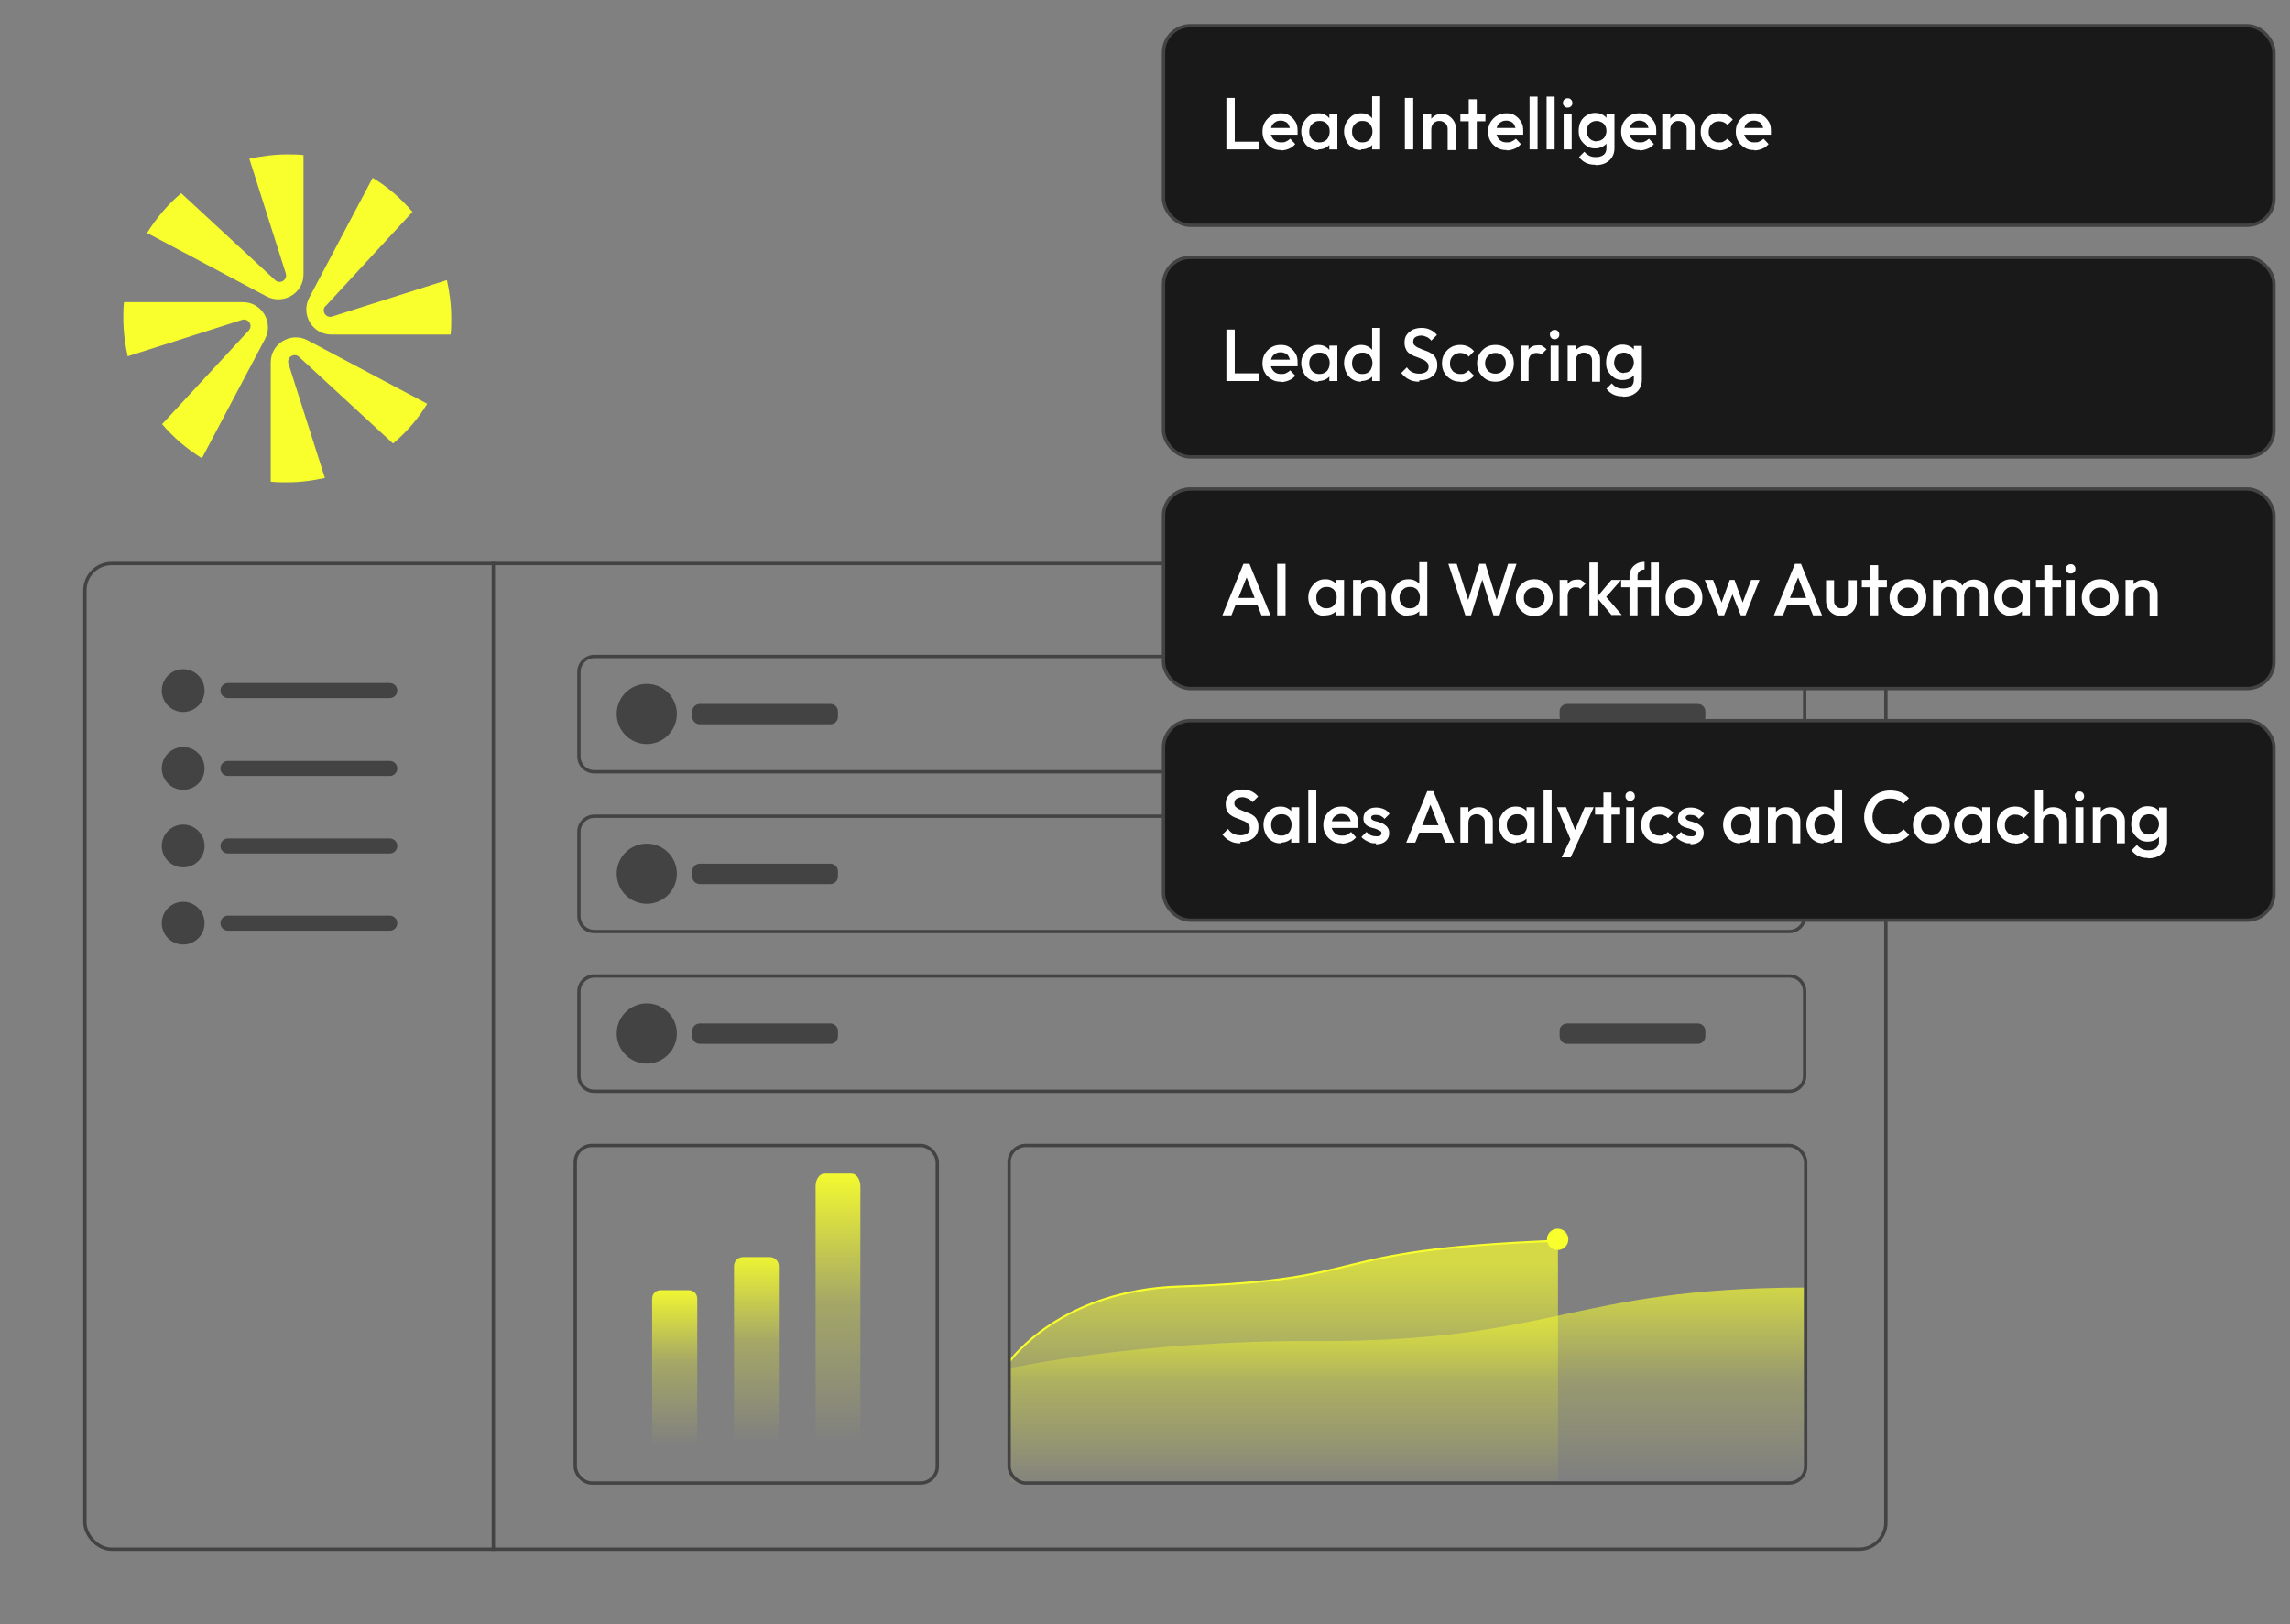 <?xml version="1.0" encoding="UTF-8"?>
<svg id="Layer_1" xmlns="http://www.w3.org/2000/svg" xmlns:xlink="http://www.w3.org/1999/xlink" version="1.1" viewBox="0 0 685.1 486">
  <rect x="0" y="0" width="685.1" height="486" fill="#808080" stroke="none"/>
  <!-- Generator: Adobe Illustrator 29.6.0, SVG Export Plug-In . SVG Version: 2.1.1 Build 207)  -->
  <defs>
    <style>
      .st0 {
        fill: url(#linear-gradient2);
      }

      .st1 {
        fill: url(#linear-gradient3);
      }

      .st2 {
        fill: url(#linear-gradient4);
      }

      .st3 {
        fill: url(#linear-gradient1);
      }

      .st3, .st4 {
        opacity: .7;
      }

      .st5 {
        fill: #191919;
      }

      .st5, .st6 {
        stroke-miterlimit: 10;
      }

      .st5, .st6, .st7 {
        stroke: #434343;
      }

      .st4 {
        fill: url(#linear-gradient);
      }

      .st8 {
        fill: #fff;
      }

      .st9 {
        stroke: #f8ff2c;
        stroke-width: .6px;
      }

      .st9, .st6, .st7 {
        fill: none;
      }

      .st9, .st7 {
        stroke-linecap: round;
        stroke-linejoin: round;
      }

      .st10 {
        fill: #f8ff2c;
      }

      .st11 {
        fill: #434343;
      }

      .st11, .st7 {
        isolation: isolate;
      }

      .st7 {
        stroke-width: 4.5px;
      }
    </style>
    <linearGradient id="linear-gradient" x1="1119.7" y1="120.8" x2="1119.7" y2="119.8" gradientTransform="translate(-182903.3 -8307.3) scale(163.7 72.5)" gradientUnits="userSpaceOnUse">
      <stop offset="0" stop-color="#fff" stop-opacity="0"/>
      <stop offset="0" stop-color="#f8ff2c" stop-opacity="0"/>
      <stop offset=".5" stop-color="#f8ff2c" stop-opacity=".3"/>
      <stop offset="1" stop-color="#f8ff2c"/>
    </linearGradient>
    <linearGradient id="linear-gradient1" x1="1120.4" y1="118.7" x2="1120.4" y2="117.7" gradientTransform="translate(-265570.1 -6490.4) scale(237.4 58.4)" xlink:href="#linear-gradient"/>
    <linearGradient id="linear-gradient2" x1="-399.4" y1="622.6" x2="-399.4" y2="621.6" gradientTransform="translate(5594.4 -30261.6) scale(13.5 49.3)" xlink:href="#linear-gradient"/>
    <linearGradient id="linear-gradient3" x1="-399.4" y1="624.4" x2="-399.4" y2="623.4" gradientTransform="translate(5618.1 -36533.2) scale(13.5 59.2)" xlink:href="#linear-gradient"/>
    <linearGradient id="linear-gradient4" x1="-397.6" y1="624.4" x2="-397.6" y2="623" gradientTransform="translate(5618.1 -36533.2) scale(13.5 59.2)" xlink:href="#linear-gradient"/>
  </defs>
  <g id="Group_2363">
    <g id="Rectangle_787">
      <rect class="st6" x="25.4" y="168.6" width="538.8" height="294.9" rx="8" ry="8"/>
    </g>
    <line id="Line_39" class="st6" x1="147.6" y1="168.1" x2="147.6" y2="464"/>
  </g>
  <g id="Rectangle_788">
    <rect class="st6" x="172.1" y="342.7" width="108.3" height="101" rx="5" ry="5"/>
  </g>
  <circle id="Ellipse_485" class="st11" cx="54.8" cy="206.6" r="6.4"/>
  <path id="Path_2844" class="st4" d="M302.3,443.6v-36.6s15-21,50.6-22.1c60.6-2,39.4-10.8,113.2-13.7v72.5h-163.8Z"/>
  <path id="Path_2845" class="st3" d="M302.3,443.6v-34.3s37.4-8.3,91.5-8.1c71.7.3,75.6-15.8,145.9-16v58.4h-237.4,0Z"/>
  <path id="Path_2846" class="st9" d="M302.3,407s15-21,50.6-22.1c60.6-2,39.4-10.8,113.2-13.7"/>
  <line id="Line_40" class="st7" x1="68.2" y1="206.6" x2="116.6" y2="206.6"/>
  <circle id="Ellipse_486" class="st11" cx="54.8" cy="229.9" r="6.4"/>
  <line id="Line_41" class="st7" x1="68.2" y1="229.9" x2="116.6" y2="229.9"/>
  <circle id="Ellipse_487" class="st11" cx="54.8" cy="253.1" r="6.4"/>
  <line id="Line_42" class="st7" x1="68.2" y1="253.1" x2="116.6" y2="253.1"/>
  <circle id="Ellipse_488" class="st11" cx="54.8" cy="276.2" r="6.4"/>
  <line id="Line_43" class="st7" x1="68.2" y1="276.2" x2="116.6" y2="276.2"/>
  <path id="Rectangle_790" class="st0" d="M197.6,386h8.5c1.4,0,2.5,1.1,2.5,2.5v44.3c0,1.4-1.1,2.5-2.5,2.5h-8.5c-1.4,0-2.5-1.1-2.5-2.5v-44.3c0-1.4,1.1-2.5,2.5-2.5Z"/>
  <path id="Rectangle_791" class="st1" d="M222.3,376.1h8c1.5,0,2.7,1.2,2.7,2.7v53.7c0,1.5-1.2,2.7-2.7,2.7h-8c-1.5,0-2.7-1.2-2.7-2.7v-53.7c0-1.5,1.2-2.7,2.7-2.7Z"/>
  <path id="Rectangle_7911" data-name="Rectangle_791" class="st2" d="M246.7,351.1h8c1.5,0,2.7,1.7,2.7,3.8v76.4c0,2.1-1.2,3.8-2.7,3.8h-8c-1.5,0-2.7-1.7-2.7-3.8v-76.4c0-2.1,1.2-3.8,2.7-3.8Z"/>
  <circle id="Ellipse_489" class="st10" cx="466" cy="370.8" r="3.2"/>
  <g id="Rectangle_793">
    <path class="st6" d="M177.8,196.4h357.5c2.5,0,4.6,2,4.6,4.6v25.3c0,2.5-2,4.6-4.6,4.6H177.8c-2.5,0-4.6-2-4.6-4.6v-25.3c0-2.5,2.1-4.6,4.6-4.6Z"/>
  </g>
  <circle id="Ellipse_490" class="st11" cx="193.5" cy="213.6" r="9"/>
  <path id="Rectangle_794" class="st11" d="M209.4,210.6h39c1.3,0,2.3,1,2.3,2.3v1.5c0,1.3-1,2.3-2.3,2.3h-39c-1.3,0-2.3-1-2.3-2.3v-1.5c0-1.3,1-2.3,2.3-2.3Z"/>
  <path id="Rectangle_795" class="st11" d="M468.9,210.6h39c1.3,0,2.3,1,2.3,2.3v1.5c0,1.3-1,2.3-2.3,2.3h-39c-1.3,0-2.3-1-2.3-2.3v-1.5c-.1-1.3,1-2.3,2.3-2.3Z"/>
  <g id="Rectangle_796">
    <path class="st6" d="M177.8,244.2h357.5c2.5,0,4.6,2,4.6,4.6v25.3c0,2.5-2,4.6-4.6,4.6H177.8c-2.5,0-4.6-2-4.6-4.6v-25.3c0-2.5,2.1-4.6,4.6-4.6Z"/>
  </g>
  <circle id="Ellipse_491" class="st11" cx="193.5" cy="261.4" r="9"/>
  <path id="Rectangle_797" class="st11" d="M209.4,258.4h39c1.3,0,2.3,1,2.3,2.3v1.5c0,1.3-1,2.3-2.3,2.3h-39c-1.3,0-2.3-1-2.3-2.3v-1.5c0-1.3,1-2.3,2.3-2.3Z"/>
  <path id="Rectangle_798" class="st11" d="M468.9,258.4h39c1.3,0,2.3,1,2.3,2.3v1.5c0,1.3-1,2.3-2.3,2.3h-39c-1.3,0-2.3-1-2.3-2.3v-1.5c-.1-1.3,1-2.3,2.3-2.3Z"/>
  <g id="Rectangle_799">
    <path class="st6" d="M177.8,292h357.5c2.5,0,4.6,2,4.6,4.6v25.3c0,2.5-2,4.6-4.6,4.6H177.8c-2.5,0-4.6-2-4.6-4.6v-25.3c0-2.5,2.1-4.6,4.6-4.6Z"/>
  </g>
  <circle id="Ellipse_492" class="st11" cx="193.5" cy="309.2" r="9"/>
  <path id="Rectangle_800" class="st11" d="M209.4,306.2h39c1.3,0,2.3,1,2.3,2.3v1.5c0,1.3-1,2.3-2.3,2.3h-39c-1.3,0-2.3-1-2.3-2.3v-1.5c0-1.3,1-2.3,2.3-2.3Z"/>
  <path id="Rectangle_801" class="st11" d="M468.9,306.2h39c1.3,0,2.3,1,2.3,2.3v1.5c0,1.3-1,2.3-2.3,2.3h-39c-1.3,0-2.3-1-2.3-2.3v-1.5c-.1-1.3,1-2.3,2.3-2.3Z"/>
  <g id="Group_23631" data-name="Group_2363">
    <g id="Rectangle_7871" data-name="Rectangle_787">
      <rect class="st5" x="348.1" y="7.7" width="332.2" height="59.7" rx="8" ry="8"/>
    </g>
  </g>
  <g>
    <path class="st8" d="M366.9,44.7v-15.4h2.5v15.4h-2.5ZM368.6,44.7v-2.3h8.1v2.3h-8.1Z"/>
    <path class="st8" d="M383.2,44.9c-1.1,0-2-.2-2.8-.7-.8-.5-1.5-1.1-2-2-.5-.8-.7-1.8-.7-2.8s.2-2,.7-2.8c.5-.8,1.1-1.5,2-2,.8-.5,1.7-.7,2.8-.7s1.9.2,2.6.7c.8.5,1.3,1.1,1.8,1.9s.6,1.7.6,2.7,0,.4,0,.5c0,.2,0,.4,0,.6h-8.7v-2h7.4l-.9.8c0-.6-.2-1.2-.4-1.6s-.5-.8-.9-1c-.4-.2-.9-.4-1.5-.4s-1.2.1-1.6.4c-.5.3-.8.6-1.1,1.1-.2.5-.4,1-.4,1.7s.1,1.2.4,1.7c.3.5.6.9,1.1,1.2.5.3,1,.4,1.7.4s1,0,1.5-.3c.5-.2.9-.5,1.2-.8l1.5,1.6c-.5.6-1.1,1.1-1.9,1.4-.7.3-1.5.5-2.3.5Z"/>
    <path class="st8" d="M394.4,44.9c-1,0-1.8-.2-2.6-.7-.8-.5-1.4-1.1-1.8-2-.4-.8-.7-1.8-.7-2.8s.2-2,.7-2.8,1.1-1.5,1.8-2c.8-.5,1.6-.7,2.6-.7s1.5.2,2.1.5c.6.3,1.1.8,1.5,1.4.4.6.6,1.3.6,2v3c0,.8-.2,1.4-.5,2s-.9,1.1-1.5,1.4c-.6.3-1.3.5-2.2.5ZM394.8,42.6c.9,0,1.6-.3,2.2-.9.5-.6.8-1.4.8-2.3s-.1-1.2-.4-1.7c-.2-.5-.6-.9-1-1.1-.4-.3-1-.4-1.6-.4s-1.1.1-1.6.4c-.4.3-.8.6-1.1,1.1-.3.5-.4,1-.4,1.7s.1,1.2.4,1.7.6.9,1.1,1.1c.4.3,1,.4,1.6.4ZM397.7,44.7v-2.8l.4-2.6-.4-2.6v-2.6h2.4v10.6h-2.4Z"/>
    <path class="st8" d="M407.2,44.9c-1,0-1.8-.2-2.6-.7-.8-.5-1.4-1.1-1.8-2-.4-.8-.7-1.8-.7-2.8s.2-2,.7-2.8,1.1-1.5,1.8-2c.8-.5,1.6-.7,2.6-.7s1.5.2,2.1.5c.6.3,1.1.8,1.5,1.4.4.6.6,1.3.6,2v3c0,.8-.2,1.4-.5,2s-.9,1.1-1.5,1.4c-.6.3-1.3.5-2.2.5ZM407.6,42.6c.6,0,1.1-.1,1.6-.4.4-.3.8-.6,1-1.1.2-.5.4-1,.4-1.7s-.1-1.2-.4-1.7c-.2-.5-.6-.9-1-1.1-.4-.3-1-.4-1.6-.4s-1.1.1-1.6.4c-.4.3-.8.6-1.1,1.1-.3.5-.4,1-.4,1.7s.1,1.2.4,1.7.6.9,1.1,1.1c.4.3,1,.4,1.6.4ZM412.9,44.7h-2.4v-2.8l.4-2.6-.4-2.6v-7.9h2.4v15.8Z"/>
    <path class="st8" d="M420.3,44.7v-15.4h2.5v15.4h-2.5Z"/>
    <path class="st8" d="M425.8,44.7v-10.6h2.4v10.6h-2.4ZM433.1,44.7v-6.1c0-.7-.2-1.3-.7-1.7s-1-.7-1.7-.7-.9.1-1.3.3c-.4.2-.7.5-.9.9-.2.4-.3.8-.3,1.3l-.9-.5c0-.8.2-1.5.5-2.1.4-.6.8-1.1,1.5-1.5.6-.4,1.3-.5,2.1-.5s1.5.2,2.1.6c.6.4,1.1.9,1.5,1.6.4.6.5,1.3.5,2v6.6h-2.4Z"/>
    <path class="st8" d="M436.9,36.3v-2.2h7.5v2.2h-7.5ZM439.4,44.7v-15h2.4v15h-2.4Z"/>
    <path class="st8" d="M450.7,44.9c-1.1,0-2-.2-2.8-.7-.8-.5-1.5-1.1-2-2-.5-.8-.7-1.8-.7-2.8s.2-2,.7-2.8c.5-.8,1.1-1.5,2-2,.8-.5,1.7-.7,2.8-.7s1.9.2,2.6.7c.8.5,1.3,1.1,1.8,1.9s.6,1.7.6,2.7,0,.4,0,.5c0,.2,0,.4,0,.6h-8.7v-2h7.4l-.9.8c0-.6-.2-1.2-.4-1.6s-.5-.8-.9-1c-.4-.2-.9-.4-1.5-.4s-1.2.1-1.6.4c-.5.3-.8.6-1.1,1.1-.2.5-.4,1-.4,1.7s.1,1.2.4,1.7c.3.5.6.9,1.1,1.2.5.3,1,.4,1.7.4s1,0,1.5-.3c.5-.2.9-.5,1.2-.8l1.5,1.6c-.5.6-1.1,1.1-1.9,1.4-.7.3-1.5.5-2.3.5Z"/>
    <path class="st8" d="M457.6,44.7v-15.8h2.4v15.8h-2.4Z"/>
    <path class="st8" d="M462.7,44.7v-15.8h2.4v15.8h-2.4Z"/>
    <path class="st8" d="M469,32.2c-.4,0-.8-.1-1-.4-.3-.3-.4-.6-.4-1s.1-.8.4-1c.3-.3.6-.4,1-.4s.8.1,1,.4c.3.3.4.6.4,1s-.1.8-.4,1c-.3.3-.6.4-1,.4ZM467.8,44.7v-10.6h2.4v10.6h-2.4Z"/>
    <path class="st8" d="M477.2,44.4c-.9,0-1.8-.2-2.5-.7s-1.3-1.1-1.8-1.9-.6-1.7-.6-2.7.2-1.9.6-2.7,1-1.4,1.8-1.9,1.6-.7,2.5-.7,1.6.2,2.2.5,1.1.8,1.5,1.4c.4.6.5,1.3.5,2.1v2.6c0,.8-.2,1.5-.5,2.1s-.9,1.1-1.5,1.4c-.6.3-1.4.5-2.2.5ZM477.3,49.3c-1.1,0-2.1-.2-2.9-.6-.8-.4-1.5-1-2-1.7l1.6-1.6c.4.5.9.9,1.5,1.2.5.3,1.2.4,2,.4s1.7-.2,2.3-.7c.6-.5.8-1.2.8-2v-2.6l.4-2.3-.4-2.4v-2.8h2.4v10.1c0,1-.2,1.9-.7,2.7-.5.8-1.1,1.3-2,1.8-.8.4-1.8.6-2.9.6ZM477.7,42.2c.6,0,1.1-.1,1.5-.4.4-.2.8-.6,1-1s.4-1,.4-1.6-.1-1.1-.4-1.6c-.2-.4-.6-.8-1-1-.4-.2-1-.4-1.5-.4s-1.1.1-1.6.4c-.4.2-.8.6-1,1-.2.4-.4,1-.4,1.6s.1,1.1.4,1.6c.2.5.6.8,1,1.1.4.2,1,.4,1.6.4Z"/>
    <path class="st8" d="M490.5,44.9c-1.1,0-2-.2-2.8-.7-.8-.5-1.5-1.1-2-2-.5-.8-.7-1.8-.7-2.8s.2-2,.7-2.8c.5-.8,1.1-1.5,2-2,.8-.5,1.7-.7,2.8-.7s1.9.2,2.6.7c.8.5,1.3,1.1,1.8,1.9s.6,1.7.6,2.7,0,.4,0,.5c0,.2,0,.4,0,.6h-8.7v-2h7.4l-.9.8c0-.6-.2-1.2-.4-1.6s-.5-.8-.9-1c-.4-.2-.9-.4-1.5-.4s-1.2.1-1.6.4c-.5.3-.8.6-1.1,1.1-.2.5-.4,1-.4,1.7s.1,1.2.4,1.7c.3.5.6.9,1.1,1.2.5.3,1,.4,1.7.4s1,0,1.5-.3c.5-.2.9-.5,1.2-.8l1.5,1.6c-.5.6-1.1,1.1-1.9,1.4-.7.3-1.5.5-2.3.5Z"/>
    <path class="st8" d="M497.3,44.7v-10.6h2.4v10.6h-2.4ZM504.6,44.7v-6.1c0-.7-.2-1.3-.7-1.7s-1-.7-1.7-.7-.9.1-1.3.3c-.4.2-.7.5-.9.9-.2.4-.3.8-.3,1.3l-.9-.5c0-.8.2-1.5.5-2.1.4-.6.8-1.1,1.5-1.5.6-.4,1.3-.5,2.1-.5s1.5.2,2.1.6c.6.4,1.1.9,1.5,1.6.4.6.5,1.3.5,2v6.6h-2.4Z"/>
    <path class="st8" d="M514.3,44.9c-1,0-2-.2-2.8-.7-.8-.5-1.5-1.1-2-2-.5-.8-.7-1.8-.7-2.8s.2-2,.7-2.8c.5-.8,1.1-1.5,2-2,.8-.5,1.8-.7,2.8-.7s1.6.2,2.3.5c.7.3,1.3.8,1.8,1.4l-1.6,1.6c-.3-.4-.7-.6-1.1-.8s-.9-.3-1.4-.3-1.1.1-1.6.4c-.5.3-.8.6-1.1,1.1-.3.5-.4,1-.4,1.7s.1,1.2.4,1.6c.3.5.6.9,1.1,1.1.5.3,1,.4,1.6.4s1,0,1.4-.3c.4-.2.8-.5,1.1-.8l1.6,1.6c-.5.6-1.1,1-1.8,1.4-.7.3-1.5.5-2.3.5Z"/>
    <path class="st8" d="M524.8,44.9c-1.1,0-2-.2-2.8-.7-.8-.5-1.5-1.1-2-2-.5-.8-.7-1.8-.7-2.8s.2-2,.7-2.8c.5-.8,1.1-1.5,2-2,.8-.5,1.7-.7,2.8-.7s1.9.2,2.6.7c.8.5,1.3,1.1,1.8,1.9s.6,1.7.6,2.7,0,.4,0,.5c0,.2,0,.4,0,.6h-8.7v-2h7.4l-.9.8c0-.6-.2-1.2-.4-1.6s-.5-.8-.9-1c-.4-.2-.9-.4-1.5-.4s-1.2.1-1.6.4c-.5.3-.8.6-1.1,1.1-.2.5-.4,1-.4,1.7s.1,1.2.4,1.7c.3.5.6.9,1.1,1.2.5.3,1,.4,1.7.4s1,0,1.5-.3c.5-.2.9-.5,1.2-.8l1.5,1.6c-.5.6-1.1,1.1-1.9,1.4-.7.3-1.5.5-2.3.5Z"/>
  </g>
  <g id="Group_23632" data-name="Group_2363">
    <g id="Rectangle_7872" data-name="Rectangle_787">
      <rect class="st5" x="348.1" y="77" width="332.2" height="59.7" rx="8" ry="8"/>
    </g>
  </g>
  <g>
    <path class="st8" d="M366.9,114v-15.4h2.5v15.4h-2.5ZM368.6,114v-2.3h8.1v2.3h-8.1Z"/>
    <path class="st8" d="M383.2,114.2c-1.1,0-2-.2-2.8-.7-.8-.5-1.5-1.1-2-2-.5-.8-.7-1.8-.7-2.8s.2-2,.7-2.8c.5-.8,1.1-1.5,2-2,.8-.5,1.7-.7,2.8-.7s1.9.2,2.6.7c.8.5,1.3,1.1,1.8,1.9s.6,1.7.6,2.7,0,.4,0,.5c0,.2,0,.4,0,.6h-8.7v-2h7.4l-.9.8c0-.6-.2-1.2-.4-1.6s-.5-.8-.9-1c-.4-.2-.9-.4-1.5-.4s-1.2.1-1.6.4c-.5.3-.8.6-1.1,1.1-.2.5-.4,1-.4,1.7s.1,1.2.4,1.7c.3.5.6.9,1.1,1.2.5.3,1,.4,1.7.4s1,0,1.5-.3c.5-.2.9-.5,1.2-.8l1.5,1.6c-.5.6-1.1,1.1-1.9,1.4-.7.3-1.5.5-2.3.5Z"/>
    <path class="st8" d="M394.4,114.2c-1,0-1.8-.2-2.6-.7-.8-.5-1.4-1.1-1.8-2-.4-.8-.7-1.8-.7-2.8s.2-2,.7-2.8,1.1-1.5,1.8-2c.8-.5,1.6-.7,2.6-.7s1.5.2,2.1.5c.6.3,1.1.8,1.5,1.4.4.6.6,1.3.6,2v3c0,.8-.2,1.4-.5,2s-.9,1.1-1.5,1.4c-.6.3-1.3.5-2.2.5ZM394.8,111.9c.9,0,1.6-.3,2.2-.9.5-.6.8-1.4.8-2.3s-.1-1.2-.4-1.7c-.2-.5-.6-.9-1-1.1-.4-.3-1-.4-1.6-.4s-1.1.1-1.6.4c-.4.3-.8.6-1.1,1.1-.3.5-.4,1-.4,1.7s.1,1.2.4,1.7.6.9,1.1,1.1c.4.3,1,.4,1.6.4ZM397.7,114v-2.8l.4-2.6-.4-2.6v-2.6h2.4v10.6h-2.4Z"/>
    <path class="st8" d="M407.2,114.2c-1,0-1.8-.2-2.6-.7-.8-.5-1.4-1.1-1.8-2-.4-.8-.7-1.8-.7-2.8s.2-2,.7-2.8,1.1-1.5,1.8-2c.8-.5,1.6-.7,2.6-.7s1.5.2,2.1.5c.6.3,1.1.8,1.5,1.4.4.6.6,1.3.6,2v3c0,.8-.2,1.4-.5,2s-.9,1.1-1.5,1.4c-.6.3-1.3.5-2.2.5ZM407.6,111.9c.6,0,1.1-.1,1.6-.4.4-.3.8-.6,1-1.1.2-.5.4-1,.4-1.7s-.1-1.2-.4-1.7c-.2-.5-.6-.9-1-1.1-.4-.3-1-.4-1.6-.4s-1.1.1-1.6.4c-.4.3-.8.6-1.1,1.1-.3.5-.4,1-.4,1.7s.1,1.2.4,1.7.6.9,1.1,1.1c.4.3,1,.4,1.6.4ZM412.9,114h-2.4v-2.8l.4-2.6-.4-2.6v-7.9h2.4v15.8Z"/>
    <path class="st8" d="M424.6,114.2c-1.2,0-2.3-.2-3.1-.7-.9-.4-1.6-1.1-2.3-1.9l1.7-1.7c.4.6.9,1.1,1.5,1.4s1.3.5,2.2.5,1.5-.2,2-.5.8-.8.8-1.5-.1-.9-.4-1.3c-.3-.3-.6-.6-1-.8-.4-.2-.9-.4-1.4-.6-.5-.2-1-.4-1.6-.6-.5-.2-1-.5-1.4-.8-.4-.3-.8-.7-1-1.3-.3-.5-.4-1.2-.4-2s.2-1.7.7-2.3c.4-.6,1.1-1.1,1.8-1.5.8-.3,1.6-.5,2.6-.5s1.9.2,2.7.6c.8.4,1.4.9,1.9,1.5l-1.7,1.7c-.4-.5-.9-.9-1.4-1.1-.5-.2-1-.4-1.6-.4s-1.4.2-1.8.5c-.4.3-.6.7-.6,1.3s.1.8.4,1.1c.3.3.6.5,1,.7.4.2.9.4,1.4.6.5.2,1,.4,1.6.6.5.2,1,.5,1.4.8.4.3.8.8,1,1.3.3.5.4,1.2.4,2,0,1.4-.5,2.5-1.5,3.3-1,.8-2.3,1.2-3.9,1.2Z"/>
    <path class="st8" d="M436.9,114.2c-1,0-2-.2-2.8-.7-.8-.5-1.5-1.1-2-2-.5-.8-.7-1.8-.7-2.8s.2-2,.7-2.8c.5-.8,1.1-1.5,2-2,.8-.5,1.8-.7,2.8-.7s1.6.2,2.3.5c.7.3,1.3.8,1.8,1.4l-1.6,1.6c-.3-.4-.7-.6-1.1-.8s-.9-.3-1.4-.3-1.1.1-1.6.4c-.5.3-.8.6-1.1,1.1-.3.5-.4,1-.4,1.7s.1,1.2.4,1.6c.3.5.6.9,1.1,1.1.5.3,1,.4,1.6.4s1,0,1.4-.3c.4-.2.8-.5,1.1-.8l1.6,1.6c-.5.6-1.1,1-1.8,1.4-.7.3-1.5.5-2.3.5Z"/>
    <path class="st8" d="M447.4,114.2c-1,0-2-.2-2.8-.7-.8-.5-1.5-1.2-2-2-.5-.8-.7-1.8-.7-2.8s.2-2,.7-2.8c.5-.8,1.2-1.5,2-2,.8-.5,1.8-.7,2.8-.7s2,.2,2.8.7c.8.5,1.5,1.1,2,2,.5.8.7,1.8.7,2.8s-.2,2-.7,2.8c-.5.8-1.2,1.5-2,2-.8.5-1.8.7-2.8.7ZM447.4,111.8c.6,0,1.1-.1,1.6-.4.5-.3.8-.6,1.1-1.1.3-.5.4-1,.4-1.6s-.1-1.2-.4-1.6c-.3-.5-.6-.8-1.1-1.1-.5-.3-1-.4-1.6-.4s-1.1.1-1.6.4c-.5.3-.8.6-1.1,1.1-.3.5-.4,1-.4,1.6s.1,1.2.4,1.6c.3.5.6.9,1.1,1.1.5.3,1,.4,1.6.4Z"/>
    <path class="st8" d="M454.9,114v-10.6h2.4v10.6h-2.4ZM457.3,108.1l-.8-.4c0-1.3.3-2.4.9-3.2.6-.8,1.5-1.2,2.7-1.2s1,0,1.4.3c.4.2.8.5,1.2.9l-1.6,1.6c-.2-.2-.4-.4-.6-.4-.2,0-.5-.1-.8-.1-.7,0-1.2.2-1.7.6-.4.4-.7,1.1-.7,2Z"/>
    <path class="st8" d="M465.1,101.5c-.4,0-.8-.1-1-.4-.3-.3-.4-.6-.4-1s.1-.8.4-1c.3-.3.6-.4,1-.4s.8.1,1,.4c.3.3.4.6.4,1s-.1.8-.4,1c-.3.3-.6.4-1,.4ZM463.9,114v-10.6h2.4v10.6h-2.4Z"/>
    <path class="st8" d="M469,114v-10.6h2.4v10.6h-2.4ZM476.3,114v-6.1c0-.7-.2-1.3-.7-1.7s-1-.7-1.7-.7-.9.1-1.3.3c-.4.2-.7.5-.9.9-.2.4-.3.8-.3,1.3l-.9-.5c0-.8.2-1.5.5-2.1.4-.6.8-1.1,1.5-1.5.6-.4,1.3-.5,2.1-.5s1.5.2,2.1.6c.6.4,1.1.9,1.5,1.6.4.6.5,1.3.5,2v6.6h-2.4Z"/>
    <path class="st8" d="M485.4,113.7c-.9,0-1.8-.2-2.5-.7s-1.3-1.1-1.8-1.9-.6-1.7-.6-2.7.2-1.9.6-2.7,1-1.4,1.8-1.9,1.6-.7,2.5-.7,1.6.2,2.2.5,1.1.8,1.5,1.4c.4.6.5,1.3.5,2.1v2.6c0,.8-.2,1.5-.5,2.1s-.9,1.1-1.5,1.4c-.6.3-1.4.5-2.2.5ZM485.5,118.6c-1.1,0-2.1-.2-2.9-.6-.8-.4-1.5-1-2-1.7l1.6-1.6c.4.5.9.9,1.5,1.2.5.3,1.2.4,2,.4s1.7-.2,2.3-.7c.6-.5.8-1.2.8-2v-2.6l.4-2.3-.4-2.4v-2.8h2.4v10.1c0,1-.2,1.9-.7,2.7-.5.8-1.1,1.3-2,1.8-.8.4-1.8.6-2.9.6ZM485.9,111.5c.6,0,1.1-.1,1.5-.4.4-.2.8-.6,1-1s.4-1,.4-1.6-.1-1.1-.4-1.6c-.2-.4-.6-.8-1-1-.4-.2-1-.4-1.5-.4s-1.1.1-1.6.4c-.4.2-.8.6-1,1-.2.4-.4,1-.4,1.6s.1,1.1.4,1.6c.2.5.6.8,1,1.1.4.2,1,.4,1.6.4Z"/>
  </g>
  <g id="Group_23633" data-name="Group_2363">
    <g id="Rectangle_7873" data-name="Rectangle_787">
      <rect class="st5" x="348.1" y="146.3" width="332.2" height="59.7" rx="8" ry="8"/>
    </g>
  </g>
  <g>
    <path class="st8" d="M365.7,184.1l6.3-15.4h1.8l6.3,15.4h-2.7l-4.9-12.5h.9l-5,12.5h-2.7ZM368.8,181.1v-2.2h8.2v2.2h-8.2Z"/>
    <path class="st8" d="M382.1,184.1v-15.4h2.5v15.4h-2.5Z"/>
    <path class="st8" d="M396.5,184.3c-1,0-1.8-.2-2.6-.7-.8-.5-1.4-1.1-1.8-2-.4-.8-.7-1.8-.7-2.8s.2-2,.7-2.8,1.1-1.5,1.8-2c.8-.5,1.6-.7,2.6-.7s1.5.2,2.1.5c.6.3,1.1.8,1.5,1.4.4.6.6,1.3.6,2v3c0,.8-.2,1.4-.5,2s-.9,1.1-1.5,1.4c-.6.3-1.3.5-2.2.5ZM396.9,182c.9,0,1.6-.3,2.2-.9.5-.6.8-1.4.8-2.3s-.1-1.2-.4-1.7c-.2-.5-.6-.9-1-1.1-.4-.3-1-.4-1.6-.4s-1.1.1-1.6.4c-.4.3-.8.6-1.1,1.1-.3.5-.4,1-.4,1.7s.1,1.2.4,1.7.6.9,1.1,1.1c.4.3,1,.4,1.6.4ZM399.7,184.1v-2.8l.4-2.6-.4-2.6v-2.6h2.4v10.6h-2.4Z"/>
    <path class="st8" d="M404.8,184.1v-10.6h2.4v10.6h-2.4ZM412.1,184.1v-6.1c0-.7-.2-1.3-.7-1.7s-1-.7-1.7-.7-.9.1-1.3.3c-.4.2-.7.5-.9.9-.2.4-.3.8-.3,1.3l-.9-.5c0-.8.2-1.5.5-2.1.4-.6.8-1.1,1.5-1.5.6-.4,1.3-.5,2.1-.5s1.5.2,2.1.6c.6.4,1.1.9,1.5,1.6.4.6.5,1.3.5,2v6.6h-2.4Z"/>
    <path class="st8" d="M421.4,184.3c-1,0-1.8-.2-2.6-.7-.8-.5-1.4-1.1-1.8-2-.4-.8-.7-1.8-.7-2.8s.2-2,.7-2.8,1.1-1.5,1.8-2c.8-.5,1.6-.7,2.6-.7s1.5.2,2.1.5c.6.3,1.1.8,1.5,1.4.4.6.6,1.3.6,2v3c0,.8-.2,1.4-.5,2s-.9,1.1-1.5,1.4c-.6.3-1.3.5-2.2.5ZM421.8,182c.6,0,1.1-.1,1.6-.4.4-.3.8-.6,1-1.1.2-.5.4-1,.4-1.7s-.1-1.2-.4-1.7c-.2-.5-.6-.9-1-1.1-.4-.3-1-.4-1.6-.4s-1.1.1-1.6.4c-.4.3-.8.6-1.1,1.1-.3.5-.4,1-.4,1.7s.1,1.2.4,1.7.6.9,1.1,1.1c.4.3,1,.4,1.6.4ZM427,184.1h-2.4v-2.8l.4-2.6-.4-2.6v-7.9h2.4v15.8Z"/>
    <path class="st8" d="M438.4,184.1l-5.1-15.4h2.5l3.8,11.9h-.7l3.7-11.9h1.8l3.7,11.9h-.7l3.8-11.9h2.5l-5.1,15.4h-1.8l-3.7-11.8h.7l-3.7,11.8h-1.8Z"/>
    <path class="st8" d="M459,184.3c-1,0-2-.2-2.8-.7-.8-.5-1.5-1.2-2-2-.5-.8-.7-1.8-.7-2.8s.2-2,.7-2.8c.5-.8,1.2-1.5,2-2,.8-.5,1.8-.7,2.8-.7s2,.2,2.8.7c.8.5,1.5,1.1,2,2,.5.8.7,1.8.7,2.8s-.2,2-.7,2.8c-.5.8-1.2,1.5-2,2-.8.5-1.8.7-2.8.7ZM459,182c.6,0,1.1-.1,1.6-.4.5-.3.8-.6,1.1-1.1.3-.5.4-1,.4-1.6s-.1-1.2-.4-1.6c-.3-.5-.6-.8-1.1-1.1-.5-.3-1-.4-1.6-.4s-1.1.1-1.6.4c-.5.3-.8.6-1.1,1.1-.3.5-.4,1-.4,1.6s.1,1.2.4,1.6c.3.5.6.9,1.1,1.1.5.3,1,.4,1.6.4Z"/>
    <path class="st8" d="M466.6,184.1v-10.6h2.4v10.6h-2.4ZM469,178.2l-.8-.4c0-1.3.3-2.4.9-3.2.6-.8,1.5-1.2,2.7-1.2s1,0,1.4.3c.4.2.8.5,1.2.9l-1.6,1.6c-.2-.2-.4-.4-.6-.4-.2,0-.5-.1-.8-.1-.7,0-1.2.2-1.7.6-.4.4-.7,1.1-.7,2Z"/>
    <path class="st8" d="M475.5,184.1v-15.8h2.4v15.8h-2.4ZM482.2,184.1l-4.5-5.4,4.4-5.2h2.9l-5.1,5.8v-1.4c.1,0,5.3,6.1,5.3,6.1h-3.1Z"/>
    <path class="st8" d="M485,175.7v-2.2h9.9v2.2h-9.9ZM487.5,184.1v-11.7c0-.8.2-1.5.5-2.1.4-.7.9-1.2,1.6-1.6.7-.4,1.5-.6,2.4-.6v2.3c-.7,0-1.2.2-1.6.6-.4.4-.5.9-.5,1.4v11.7h-2.4ZM493.9,184.1v-15.8h2.4v15.8h-2.4Z"/>
    <path class="st8" d="M503.8,184.3c-1,0-2-.2-2.8-.7-.8-.5-1.5-1.2-2-2-.5-.8-.7-1.8-.7-2.8s.2-2,.7-2.8c.5-.8,1.2-1.5,2-2,.8-.5,1.8-.7,2.8-.7s2,.2,2.8.7c.8.5,1.5,1.1,2,2,.5.8.7,1.8.7,2.8s-.2,2-.7,2.8c-.5.8-1.2,1.5-2,2-.8.5-1.8.7-2.8.7ZM503.8,182c.6,0,1.1-.1,1.6-.4.5-.3.8-.6,1.1-1.1.3-.5.4-1,.4-1.6s-.1-1.2-.4-1.6c-.3-.5-.6-.8-1.1-1.1-.5-.3-1-.4-1.6-.4s-1.1.1-1.6.4c-.5.3-.8.6-1.1,1.1-.3.5-.4,1-.4,1.6s.1,1.2.4,1.6c.3.5.6.9,1.1,1.1.5.3,1,.4,1.6.4Z"/>
    <path class="st8" d="M514.2,184.1l-4.2-10.6h2.5l2.9,7.7h-.7s2.8-7.7,2.8-7.7h1.4l2.8,7.7h-.7s2.9-7.7,2.9-7.7h2.5l-4.2,10.6h-1.4l-2.9-7.3h.8l-2.9,7.3h-1.4Z"/>
    <path class="st8" d="M530.7,184.1l6.3-15.4h1.8l6.3,15.4h-2.7l-4.9-12.5h.9l-5,12.5h-2.7ZM533.8,181.1v-2.2h8.2v2.2h-8.2Z"/>
    <path class="st8" d="M550.9,184.3c-.9,0-1.7-.2-2.4-.6-.7-.4-1.2-.9-1.6-1.6-.4-.7-.6-1.5-.6-2.4v-6.1h2.4v6c0,.5,0,1,.3,1.3.2.4.4.6.7.8.3.2.7.3,1.2.3.7,0,1.2-.2,1.6-.6.4-.4.6-1,.6-1.8v-6h2.4v6.1c0,.9-.2,1.7-.6,2.4-.4.7-.9,1.2-1.6,1.6-.7.4-1.5.6-2.4.6Z"/>
    <path class="st8" d="M557,175.7v-2.2h7.5v2.2h-7.5ZM559.5,184.1v-15h2.4v15h-2.4Z"/>
    <path class="st8" d="M570.8,184.3c-1,0-2-.2-2.8-.7-.8-.5-1.5-1.2-2-2-.5-.8-.7-1.8-.7-2.8s.2-2,.7-2.8c.5-.8,1.2-1.5,2-2,.8-.5,1.8-.7,2.8-.7s2,.2,2.8.7c.8.5,1.5,1.1,2,2,.5.8.7,1.8.7,2.8s-.2,2-.7,2.8c-.5.8-1.2,1.5-2,2-.8.5-1.8.7-2.8.7ZM570.8,182c.6,0,1.1-.1,1.6-.4.5-.3.8-.6,1.1-1.1.3-.5.4-1,.4-1.6s-.1-1.2-.4-1.6c-.3-.5-.6-.8-1.1-1.1-.5-.3-1-.4-1.6-.4s-1.1.1-1.6.4c-.5.3-.8.6-1.1,1.1-.3.5-.4,1-.4,1.6s.1,1.2.4,1.6c.3.5.6.9,1.1,1.1.5.3,1,.4,1.6.4Z"/>
    <path class="st8" d="M578.3,184.1v-10.6h2.4v10.6h-2.4ZM585.3,184.1v-6.3c0-.7-.2-1.2-.7-1.6-.4-.4-1-.6-1.6-.6s-.8,0-1.2.3-.6.4-.8.8c-.2.3-.3.7-.3,1.2l-.9-.5c0-.8.2-1.5.5-2.1.4-.6.8-1,1.4-1.4.6-.3,1.3-.5,2-.5s1.4.2,2,.5c.6.3,1.1.8,1.4,1.4.4.6.5,1.3.5,2.1v6.8h-2.4ZM592.3,184.1v-6.3c0-.7-.2-1.2-.7-1.6-.4-.4-1-.6-1.6-.6s-.8,0-1.2.3c-.4.2-.6.4-.8.8-.2.3-.3.7-.3,1.2l-1.4-.5c0-.8.3-1.5.7-2.1.4-.6.9-1,1.5-1.4.6-.3,1.3-.5,2.1-.5s1.5.2,2.1.5c.6.3,1.1.8,1.5,1.4.4.6.5,1.3.5,2.1v6.8h-2.4Z"/>
    <path class="st8" d="M601.7,184.3c-1,0-1.8-.2-2.6-.7-.8-.5-1.4-1.1-1.8-2-.4-.8-.7-1.8-.7-2.8s.2-2,.7-2.8,1.1-1.5,1.8-2c.8-.5,1.6-.7,2.6-.7s1.5.2,2.1.5c.6.3,1.1.8,1.5,1.4.4.6.6,1.3.6,2v3c0,.8-.2,1.4-.5,2s-.9,1.1-1.5,1.4c-.6.3-1.3.5-2.2.5ZM602.1,182c.9,0,1.6-.3,2.2-.9.5-.6.8-1.4.8-2.3s-.1-1.2-.4-1.7c-.2-.5-.6-.9-1-1.1-.4-.3-1-.4-1.6-.4s-1.1.1-1.6.4c-.4.3-.8.6-1.1,1.1-.3.5-.4,1-.4,1.7s.1,1.2.4,1.7.6.9,1.1,1.1c.4.3,1,.4,1.6.4ZM604.9,184.1v-2.8l.4-2.6-.4-2.6v-2.6h2.4v10.6h-2.4Z"/>
    <path class="st8" d="M609.1,175.7v-2.2h7.5v2.2h-7.5ZM611.6,184.1v-15h2.4v15h-2.4Z"/>
    <path class="st8" d="M619.5,171.6c-.4,0-.8-.1-1-.4-.3-.3-.4-.6-.4-1s.1-.8.4-1c.3-.3.6-.4,1-.4s.8.1,1,.4c.3.3.4.6.4,1s-.1.8-.4,1c-.3.3-.6.4-1,.4ZM618.3,184.1v-10.6h2.4v10.6h-2.4Z"/>
    <path class="st8" d="M628.3,184.3c-1,0-2-.2-2.8-.7-.8-.5-1.5-1.2-2-2-.5-.8-.7-1.8-.7-2.8s.2-2,.7-2.8c.5-.8,1.2-1.5,2-2,.8-.5,1.8-.7,2.8-.7s2,.2,2.8.7c.8.5,1.5,1.1,2,2,.5.8.7,1.8.7,2.8s-.2,2-.7,2.8c-.5.8-1.2,1.5-2,2-.8.5-1.8.7-2.8.7ZM628.3,182c.6,0,1.1-.1,1.6-.4.5-.3.8-.6,1.1-1.1.3-.5.4-1,.4-1.6s-.1-1.2-.4-1.6c-.3-.5-.6-.8-1.1-1.1-.5-.3-1-.4-1.6-.4s-1.1.1-1.6.4c-.5.3-.8.6-1.1,1.1-.3.5-.4,1-.4,1.6s.1,1.2.4,1.6c.3.5.6.9,1.1,1.1.5.3,1,.4,1.6.4Z"/>
    <path class="st8" d="M635.9,184.1v-10.6h2.4v10.6h-2.4ZM643.1,184.1v-6.1c0-.7-.2-1.3-.7-1.7s-1-.7-1.7-.7-.9.1-1.3.3c-.4.2-.7.5-.9.9-.2.4-.3.8-.3,1.3l-.9-.5c0-.8.2-1.5.5-2.1.4-.6.8-1.1,1.5-1.5.6-.4,1.3-.5,2.1-.5s1.5.2,2.1.6c.6.4,1.1.9,1.5,1.6.4.6.5,1.3.5,2v6.6h-2.4Z"/>
  </g>
  <g id="Group_23634" data-name="Group_2363">
    <g id="Rectangle_7874" data-name="Rectangle_787">
      <rect class="st5" x="348.1" y="215.6" width="332.2" height="59.7" rx="8" ry="8"/>
    </g>
  </g>
  <g>
    <path class="st8" d="M371.1,252.3c-1.2,0-2.3-.2-3.1-.7-.9-.4-1.6-1.1-2.3-1.9l1.7-1.7c.4.6.9,1.1,1.5,1.4s1.3.5,2.2.5,1.5-.2,2-.5c.5-.4.8-.8.8-1.5s-.1-.9-.4-1.3c-.3-.3-.6-.6-1-.8-.4-.2-.9-.4-1.4-.6s-1-.4-1.6-.6c-.5-.2-1-.5-1.4-.8-.4-.3-.8-.7-1-1.3-.3-.5-.4-1.2-.4-2s.2-1.7.7-2.3c.4-.6,1.1-1.1,1.8-1.5.8-.3,1.6-.5,2.6-.5s1.9.2,2.7.6c.8.4,1.4.9,1.9,1.5l-1.7,1.7c-.4-.5-.9-.9-1.4-1.1-.5-.2-1-.4-1.6-.4s-1.4.2-1.8.5c-.4.3-.6.7-.6,1.3s.1.8.4,1.1c.3.3.6.5,1,.7.4.2.9.4,1.4.6.5.2,1,.4,1.6.6.5.2,1,.5,1.4.8.4.3.8.8,1,1.3.3.5.4,1.2.4,2,0,1.4-.5,2.5-1.5,3.3-1,.8-2.3,1.2-3.9,1.2Z"/>
    <path class="st8" d="M383.1,252.3c-1,0-1.8-.2-2.6-.7-.8-.5-1.4-1.1-1.8-2-.4-.8-.7-1.8-.7-2.8s.2-2,.7-2.8c.4-.8,1.1-1.5,1.8-2,.8-.5,1.6-.7,2.6-.7s1.5.2,2.1.5c.6.3,1.1.8,1.5,1.4.4.6.6,1.3.6,2v3c0,.8-.2,1.4-.5,2s-.9,1.1-1.5,1.4c-.6.3-1.3.5-2.2.5ZM383.4,250c.9,0,1.6-.3,2.2-.9.5-.6.8-1.4.8-2.3s-.1-1.2-.4-1.7c-.2-.5-.6-.9-1-1.1-.4-.3-1-.4-1.6-.4s-1.1.1-1.6.4c-.4.3-.8.6-1.1,1.1s-.4,1-.4,1.7.1,1.2.4,1.7c.3.5.6.9,1.1,1.1.4.3,1,.4,1.6.4ZM386.3,252.1v-2.8l.4-2.6-.4-2.6v-2.6h2.4v10.6h-2.4Z"/>
    <path class="st8" d="M391.4,252.1v-15.8h2.4v15.8h-2.4Z"/>
    <path class="st8" d="M401.4,252.3c-1.1,0-2-.2-2.8-.7-.8-.5-1.5-1.1-2-2-.5-.8-.7-1.8-.7-2.8s.2-2,.7-2.8c.5-.8,1.1-1.5,2-2,.8-.5,1.7-.7,2.8-.7s1.9.2,2.6.7c.8.5,1.3,1.1,1.8,1.9s.6,1.7.6,2.7,0,.4,0,.5c0,.2,0,.4,0,.6h-8.7v-2h7.4l-.9.8c0-.6-.2-1.2-.4-1.6-.2-.4-.5-.8-.9-1-.4-.2-.9-.4-1.5-.4s-1.2.1-1.6.4c-.5.3-.8.6-1.1,1.1-.2.5-.4,1-.4,1.7s.1,1.2.4,1.7c.3.5.6.9,1.1,1.2.5.3,1,.4,1.7.4s1,0,1.5-.3.9-.5,1.2-.8l1.5,1.6c-.5.6-1.1,1.1-1.9,1.4s-1.5.5-2.3.5Z"/>
    <path class="st8" d="M411.7,252.3c-.6,0-1.2,0-1.7-.2-.5-.2-1-.4-1.5-.7-.5-.3-.9-.6-1.2-1l1.5-1.5c.4.4.8.7,1.3,1,.5.2,1,.3,1.6.3s1,0,1.2-.2c.3-.2.4-.4.4-.7s-.1-.6-.4-.7c-.3-.2-.6-.3-1-.5s-.9-.3-1.3-.4c-.5-.1-.9-.3-1.3-.5s-.8-.5-1-.9c-.3-.4-.4-.9-.4-1.5s.2-1.3.5-1.7c.3-.5.8-.9,1.3-1.1.6-.3,1.3-.4,2.1-.4s1.6.2,2.3.5c.7.3,1.2.8,1.6,1.4l-1.5,1.5c-.3-.4-.7-.7-1.1-.9-.4-.2-.9-.3-1.4-.3s-.9,0-1.1.2c-.3.1-.4.4-.4.6s.1.5.4.7c.3.2.6.3,1,.4s.9.2,1.3.4c.5.1.9.3,1.3.6s.8.6,1,1c.3.4.4.9.4,1.6,0,1-.4,1.8-1.1,2.4-.7.6-1.7.9-2.9.9Z"/>
    <path class="st8" d="M420.7,252.1l6.3-15.4h1.8l6.3,15.4h-2.7l-4.9-12.5h.9l-5,12.5h-2.7ZM423.8,249.1v-2.2h8.2v2.2h-8.2Z"/>
    <path class="st8" d="M436.9,252.1v-10.6h2.4v10.6h-2.4ZM444.2,252.1v-6.1c0-.7-.2-1.3-.7-1.7s-1-.7-1.7-.7-.9.1-1.3.3c-.4.2-.7.5-.9.9-.2.4-.3.8-.3,1.3l-.9-.5c0-.8.2-1.5.5-2.1.4-.6.8-1.1,1.5-1.5.6-.4,1.3-.5,2.1-.5s1.5.2,2.1.6c.6.4,1.1.9,1.5,1.6.4.6.5,1.3.5,2v6.6h-2.4Z"/>
    <path class="st8" d="M453.5,252.3c-1,0-1.8-.2-2.6-.7-.8-.5-1.4-1.1-1.8-2-.4-.8-.7-1.8-.7-2.8s.2-2,.7-2.8c.4-.8,1.1-1.5,1.8-2,.8-.5,1.6-.7,2.6-.7s1.5.2,2.1.5c.6.3,1.1.8,1.5,1.4.4.6.6,1.3.6,2v3c0,.8-.2,1.4-.5,2s-.9,1.1-1.5,1.4c-.6.3-1.3.5-2.2.5ZM453.9,250c.9,0,1.6-.3,2.2-.9.5-.6.8-1.4.8-2.3s-.1-1.2-.4-1.7c-.2-.5-.6-.9-1-1.1-.4-.3-1-.4-1.6-.4s-1.1.1-1.6.4c-.4.3-.8.6-1.1,1.1s-.4,1-.4,1.7.1,1.2.4,1.7c.3.5.6.9,1.1,1.1.4.3,1,.4,1.6.4ZM456.7,252.1v-2.8l.4-2.6-.4-2.6v-2.6h2.4v10.6h-2.4Z"/>
    <path class="st8" d="M461.8,252.1v-15.8h2.4v15.8h-2.4Z"/>
    <path class="st8" d="M470.3,252.2l-4.5-10.7h2.7l3.1,7.8h-.8l3.3-7.8h2.7l-4.9,10.7h-1.5ZM467.2,256.5l3.3-6.8,1.4,2.5-2,4.3h-2.7Z"/>
    <path class="st8" d="M477.2,243.7v-2.2h7.5v2.2h-7.5ZM479.7,252.1v-15h2.4v15h-2.4Z"/>
    <path class="st8" d="M487.7,239.6c-.4,0-.8-.1-1-.4-.3-.3-.4-.6-.4-1s.1-.8.4-1c.3-.3.6-.4,1-.4s.8.1,1,.4c.3.3.4.6.4,1s-.1.8-.4,1c-.3.3-.6.4-1,.4ZM486.5,252.1v-10.6h2.4v10.6h-2.4Z"/>
    <path class="st8" d="M496.5,252.3c-1,0-2-.2-2.8-.7-.8-.5-1.5-1.1-2-2-.5-.8-.7-1.8-.7-2.8s.2-2,.7-2.8c.5-.8,1.1-1.5,2-2,.8-.5,1.8-.7,2.8-.7s1.6.2,2.3.5c.7.3,1.3.8,1.8,1.4l-1.6,1.6c-.3-.4-.7-.6-1.1-.8s-.9-.3-1.4-.3-1.1.1-1.6.4c-.5.3-.8.6-1.1,1.1-.3.5-.4,1-.4,1.7s.1,1.2.4,1.6c.3.5.6.9,1.1,1.1.5.3,1,.4,1.6.4s1,0,1.4-.3c.4-.2.8-.5,1.1-.8l1.6,1.6c-.5.6-1.1,1-1.8,1.4-.7.3-1.5.5-2.3.5Z"/>
    <path class="st8" d="M505.8,252.3c-.6,0-1.2,0-1.7-.2-.5-.2-1-.4-1.5-.7-.5-.3-.9-.6-1.2-1l1.5-1.5c.4.4.8.7,1.3,1,.5.2,1,.3,1.6.3s1,0,1.2-.2c.3-.2.4-.4.4-.7s-.1-.6-.4-.7c-.3-.2-.6-.3-1-.5s-.9-.3-1.3-.4c-.5-.1-.9-.3-1.3-.5s-.8-.5-1-.9c-.3-.4-.4-.9-.4-1.5s.2-1.3.5-1.7c.3-.5.8-.9,1.3-1.1.6-.3,1.3-.4,2.1-.4s1.6.2,2.3.5c.7.3,1.2.8,1.6,1.4l-1.5,1.5c-.3-.4-.7-.7-1.1-.9-.4-.2-.9-.3-1.4-.3s-.9,0-1.1.2c-.3.1-.4.4-.4.6s.1.5.4.7c.3.2.6.3,1,.4s.9.2,1.3.4c.5.1.9.3,1.3.6s.8.6,1,1c.3.4.4.9.4,1.6,0,1-.4,1.8-1.1,2.4-.7.6-1.7.9-2.9.9Z"/>
    <path class="st8" d="M520.6,252.3c-1,0-1.8-.2-2.6-.7-.8-.5-1.4-1.1-1.8-2-.4-.8-.7-1.8-.7-2.8s.2-2,.7-2.8c.4-.8,1.1-1.5,1.8-2,.8-.5,1.6-.7,2.6-.7s1.5.2,2.1.5c.6.3,1.1.8,1.5,1.4.4.6.6,1.3.6,2v3c0,.8-.2,1.4-.5,2s-.9,1.1-1.5,1.4c-.6.3-1.3.5-2.2.5ZM521,250c.9,0,1.6-.3,2.2-.9.5-.6.8-1.4.8-2.3s-.1-1.2-.4-1.7c-.2-.5-.6-.9-1-1.1-.4-.3-1-.4-1.6-.4s-1.1.1-1.6.4c-.4.3-.8.6-1.1,1.1s-.4,1-.4,1.7.1,1.2.4,1.7c.3.5.6.9,1.1,1.1.4.3,1,.4,1.6.4ZM523.8,252.1v-2.8l.4-2.6-.4-2.6v-2.6h2.4v10.6h-2.4Z"/>
    <path class="st8" d="M528.9,252.1v-10.6h2.4v10.6h-2.4ZM536.2,252.1v-6.1c0-.7-.2-1.3-.7-1.7s-1-.7-1.7-.7-.9.1-1.3.3c-.4.2-.7.5-.9.9-.2.4-.3.8-.3,1.3l-.9-.5c0-.8.2-1.5.5-2.1.4-.6.8-1.1,1.5-1.5.6-.4,1.3-.5,2.1-.5s1.5.2,2.1.6c.6.4,1.1.9,1.5,1.6.4.6.5,1.3.5,2v6.6h-2.4Z"/>
    <path class="st8" d="M545.5,252.3c-1,0-1.8-.2-2.6-.7-.8-.5-1.4-1.1-1.8-2-.4-.8-.7-1.8-.7-2.8s.2-2,.7-2.8c.4-.8,1.1-1.5,1.8-2,.8-.5,1.6-.7,2.6-.7s1.5.2,2.1.5c.6.3,1.1.8,1.5,1.4.4.6.6,1.3.6,2v3c0,.8-.2,1.4-.5,2s-.9,1.1-1.5,1.4c-.6.3-1.3.5-2.2.5ZM545.9,250c.6,0,1.1-.1,1.6-.4.4-.3.8-.6,1-1.1.2-.5.4-1,.4-1.7s-.1-1.2-.4-1.7c-.2-.5-.6-.9-1-1.1-.4-.3-1-.4-1.6-.4s-1.1.1-1.6.4c-.4.3-.8.6-1.1,1.1s-.4,1-.4,1.7.1,1.2.4,1.7c.3.5.6.9,1.1,1.1.4.3,1,.4,1.6.4ZM551.1,252.1h-2.4v-2.8l.4-2.6-.4-2.6v-7.9h2.4v15.8Z"/>
    <path class="st8" d="M565.5,252.3c-1.1,0-2.1-.2-3.1-.6-.9-.4-1.8-1-2.5-1.7-.7-.7-1.2-1.6-1.6-2.5-.4-1-.6-2-.6-3.1s.2-2.1.6-3.1c.4-1,.9-1.8,1.6-2.5.7-.7,1.5-1.3,2.5-1.7s2-.6,3.1-.6,2.3.2,3.2.6c.9.4,1.7,1,2.4,1.7l-1.7,1.7c-.5-.5-1-.9-1.7-1.2-.7-.3-1.4-.4-2.3-.4s-1.5.1-2.1.4c-.6.3-1.2.6-1.6,1.1-.5.5-.8,1.1-1.1,1.7-.2.7-.4,1.4-.4,2.2s.1,1.5.4,2.2c.2.7.6,1.3,1.1,1.7.5.5,1,.9,1.6,1.1.6.3,1.3.4,2.1.4s1.7-.1,2.4-.4,1.2-.7,1.7-1.2l1.7,1.7c-.7.7-1.5,1.3-2.5,1.7-1,.4-2,.6-3.3.6Z"/>
    <path class="st8" d="M577.8,252.3c-1,0-2-.2-2.8-.7-.8-.5-1.5-1.2-2-2-.5-.8-.7-1.8-.7-2.8s.2-2,.7-2.8c.5-.8,1.2-1.5,2-2,.8-.5,1.8-.7,2.8-.7s2,.2,2.8.7c.8.5,1.5,1.1,2,2,.5.8.7,1.8.7,2.8s-.2,2-.7,2.8c-.5.8-1.2,1.5-2,2-.8.5-1.8.7-2.8.7ZM577.8,249.9c.6,0,1.1-.1,1.6-.4.5-.3.8-.6,1.1-1.1.3-.5.4-1,.4-1.6s-.1-1.2-.4-1.6c-.3-.5-.6-.8-1.1-1.1-.5-.3-1-.4-1.6-.4s-1.1.1-1.6.4c-.5.3-.8.6-1.1,1.1-.3.5-.4,1-.4,1.6s.1,1.2.4,1.6c.3.5.6.9,1.1,1.1.5.3,1,.4,1.6.4Z"/>
    <path class="st8" d="M589.7,252.3c-1,0-1.8-.2-2.6-.7-.8-.5-1.4-1.1-1.8-2-.4-.8-.7-1.8-.7-2.8s.2-2,.7-2.8c.4-.8,1.1-1.5,1.8-2,.8-.5,1.6-.7,2.6-.7s1.5.2,2.1.5c.6.3,1.1.8,1.5,1.4.4.6.6,1.3.6,2v3c0,.8-.2,1.4-.5,2s-.9,1.1-1.5,1.4c-.6.3-1.3.5-2.2.5ZM590.1,250c.9,0,1.6-.3,2.2-.9.5-.6.8-1.4.8-2.3s-.1-1.2-.4-1.7c-.2-.5-.6-.9-1-1.1-.4-.3-1-.4-1.6-.4s-1.1.1-1.6.4c-.4.3-.8.6-1.1,1.1s-.4,1-.4,1.7.1,1.2.4,1.7c.3.5.6.9,1.1,1.1.4.3,1,.4,1.6.4ZM593,252.1v-2.8l.4-2.6-.4-2.6v-2.6h2.4v10.6h-2.4Z"/>
    <path class="st8" d="M602.9,252.3c-1,0-2-.2-2.8-.7-.8-.5-1.5-1.1-2-2-.5-.8-.7-1.8-.7-2.8s.2-2,.7-2.8c.5-.8,1.1-1.5,2-2,.8-.5,1.8-.7,2.8-.7s1.6.2,2.3.5c.7.3,1.3.8,1.8,1.4l-1.6,1.6c-.3-.4-.7-.6-1.1-.8s-.9-.3-1.4-.3-1.1.1-1.6.4c-.5.3-.8.6-1.1,1.1-.3.5-.4,1-.4,1.7s.1,1.2.4,1.6c.3.5.6.9,1.1,1.1.5.3,1,.4,1.6.4s1,0,1.4-.3c.4-.2.8-.5,1.1-.8l1.6,1.6c-.5.6-1.1,1-1.8,1.4-.7.3-1.5.5-2.3.5Z"/>
    <path class="st8" d="M608.8,252.1v-15.8h2.4v15.8h-2.4ZM616,252.1v-6.1c0-.7-.2-1.3-.7-1.7s-1-.7-1.7-.7-.9.1-1.3.3c-.4.2-.7.5-.9.9-.2.4-.3.8-.3,1.3l-.9-.5c0-.8.2-1.5.5-2.1.4-.6.8-1.1,1.5-1.5.6-.4,1.3-.5,2.1-.5s1.5.2,2.1.5c.6.4,1.1.8,1.5,1.5.4.6.5,1.3.5,2.2v6.6h-2.4Z"/>
    <path class="st8" d="M622.1,239.6c-.4,0-.8-.1-1-.4-.3-.3-.4-.6-.4-1s.1-.8.4-1c.3-.3.6-.4,1-.4s.8.1,1,.4c.3.3.4.6.4,1s-.1.8-.4,1c-.3.3-.6.4-1,.4ZM620.9,252.1v-10.6h2.4v10.6h-2.4Z"/>
    <path class="st8" d="M626.1,252.1v-10.6h2.4v10.6h-2.4ZM633.3,252.1v-6.1c0-.7-.2-1.3-.7-1.7s-1-.7-1.7-.7-.9.1-1.3.3c-.4.2-.7.5-.9.9-.2.4-.3.8-.3,1.3l-.9-.5c0-.8.2-1.5.5-2.1.4-.6.8-1.1,1.5-1.5.6-.4,1.3-.5,2.1-.5s1.5.2,2.1.6c.6.4,1.1.9,1.5,1.6.4.6.5,1.3.5,2v6.6h-2.4Z"/>
    <path class="st8" d="M642.5,251.8c-.9,0-1.8-.2-2.5-.7s-1.3-1.1-1.8-1.9-.6-1.7-.6-2.7.2-1.9.6-2.7c.4-.8,1-1.4,1.8-1.9s1.6-.7,2.5-.7,1.6.2,2.2.5,1.1.8,1.5,1.4c.4.6.5,1.3.5,2.1v2.6c0,.8-.2,1.5-.5,2.1s-.9,1.1-1.5,1.4c-.6.3-1.4.5-2.2.5ZM642.6,256.7c-1.1,0-2.1-.2-2.9-.6s-1.5-1-2-1.7l1.6-1.6c.4.5.9.9,1.5,1.2.5.3,1.2.4,2,.4s1.7-.2,2.3-.7c.6-.5.8-1.2.8-2v-2.6l.4-2.3-.4-2.4v-2.8h2.4v10.1c0,1-.2,1.9-.7,2.7-.5.8-1.1,1.3-2,1.8-.8.4-1.8.6-2.9.6ZM643,249.6c.6,0,1.1-.1,1.5-.4.4-.2.8-.6,1-1s.4-1,.4-1.6-.1-1.1-.4-1.6-.6-.8-1-1c-.4-.2-1-.4-1.5-.4s-1.1.1-1.6.4c-.4.2-.8.6-1,1-.2.4-.4,1-.4,1.6s.1,1.1.4,1.6c.2.5.6.8,1,1.1.4.2,1,.4,1.6.4Z"/>
  </g>
  <path class="st10" d="M90.8,82.1v-35.7c-1.6-.2-3.2-.2-4.8-.2-3.9,0-7.8.5-11.4,1.3l10.9,34.3c.6,1.9-1.7,3.4-3.2,2l-28.1-26c-4,3.4-7.4,7.4-10.2,11.9l35.8,19c5,2.6,11-1,11-6.6h0ZM81,108.5v35.6c1.6.2,3.3.2,4.9.2,3.9,0,7.6-.5,11.3-1.3l-10.9-34.2c-.6-1.9,1.7-3.4,3.2-2l28.1,25.9c4-3.4,7.5-7.4,10.2-11.9l-35.8-19c-5-2.6-11,1-11,6.6h0ZM97.4,91.6l26-28.2c-3.4-4-7.4-7.5-11.9-10.2l-19,35.9c-2.6,5,1,11,6.6,11h35.7c.2-1.6.2-3.3.2-5,0-3.9-.5-7.7-1.3-11.3l-34.3,10.9c-1.9.6-3.4-1.7-2-3.2h0ZM72.7,90.4h-35.6c-.2,1.6-.2,3.2-.2,4.8,0,3.9.5,7.7,1.3,11.4l34.2-10.9c1.9-.6,3.4,1.7,2,3.2l-25.9,28c3.4,4,7.4,7.4,11.9,10.2l18.9-35.7c2.6-5-1-11-6.6-11h0Z"/>
  <g id="Rectangle_789">
    <rect class="st6" x="301.9" y="342.7" width="238.3" height="101" rx="5" ry="5"/>
  </g>
</svg>